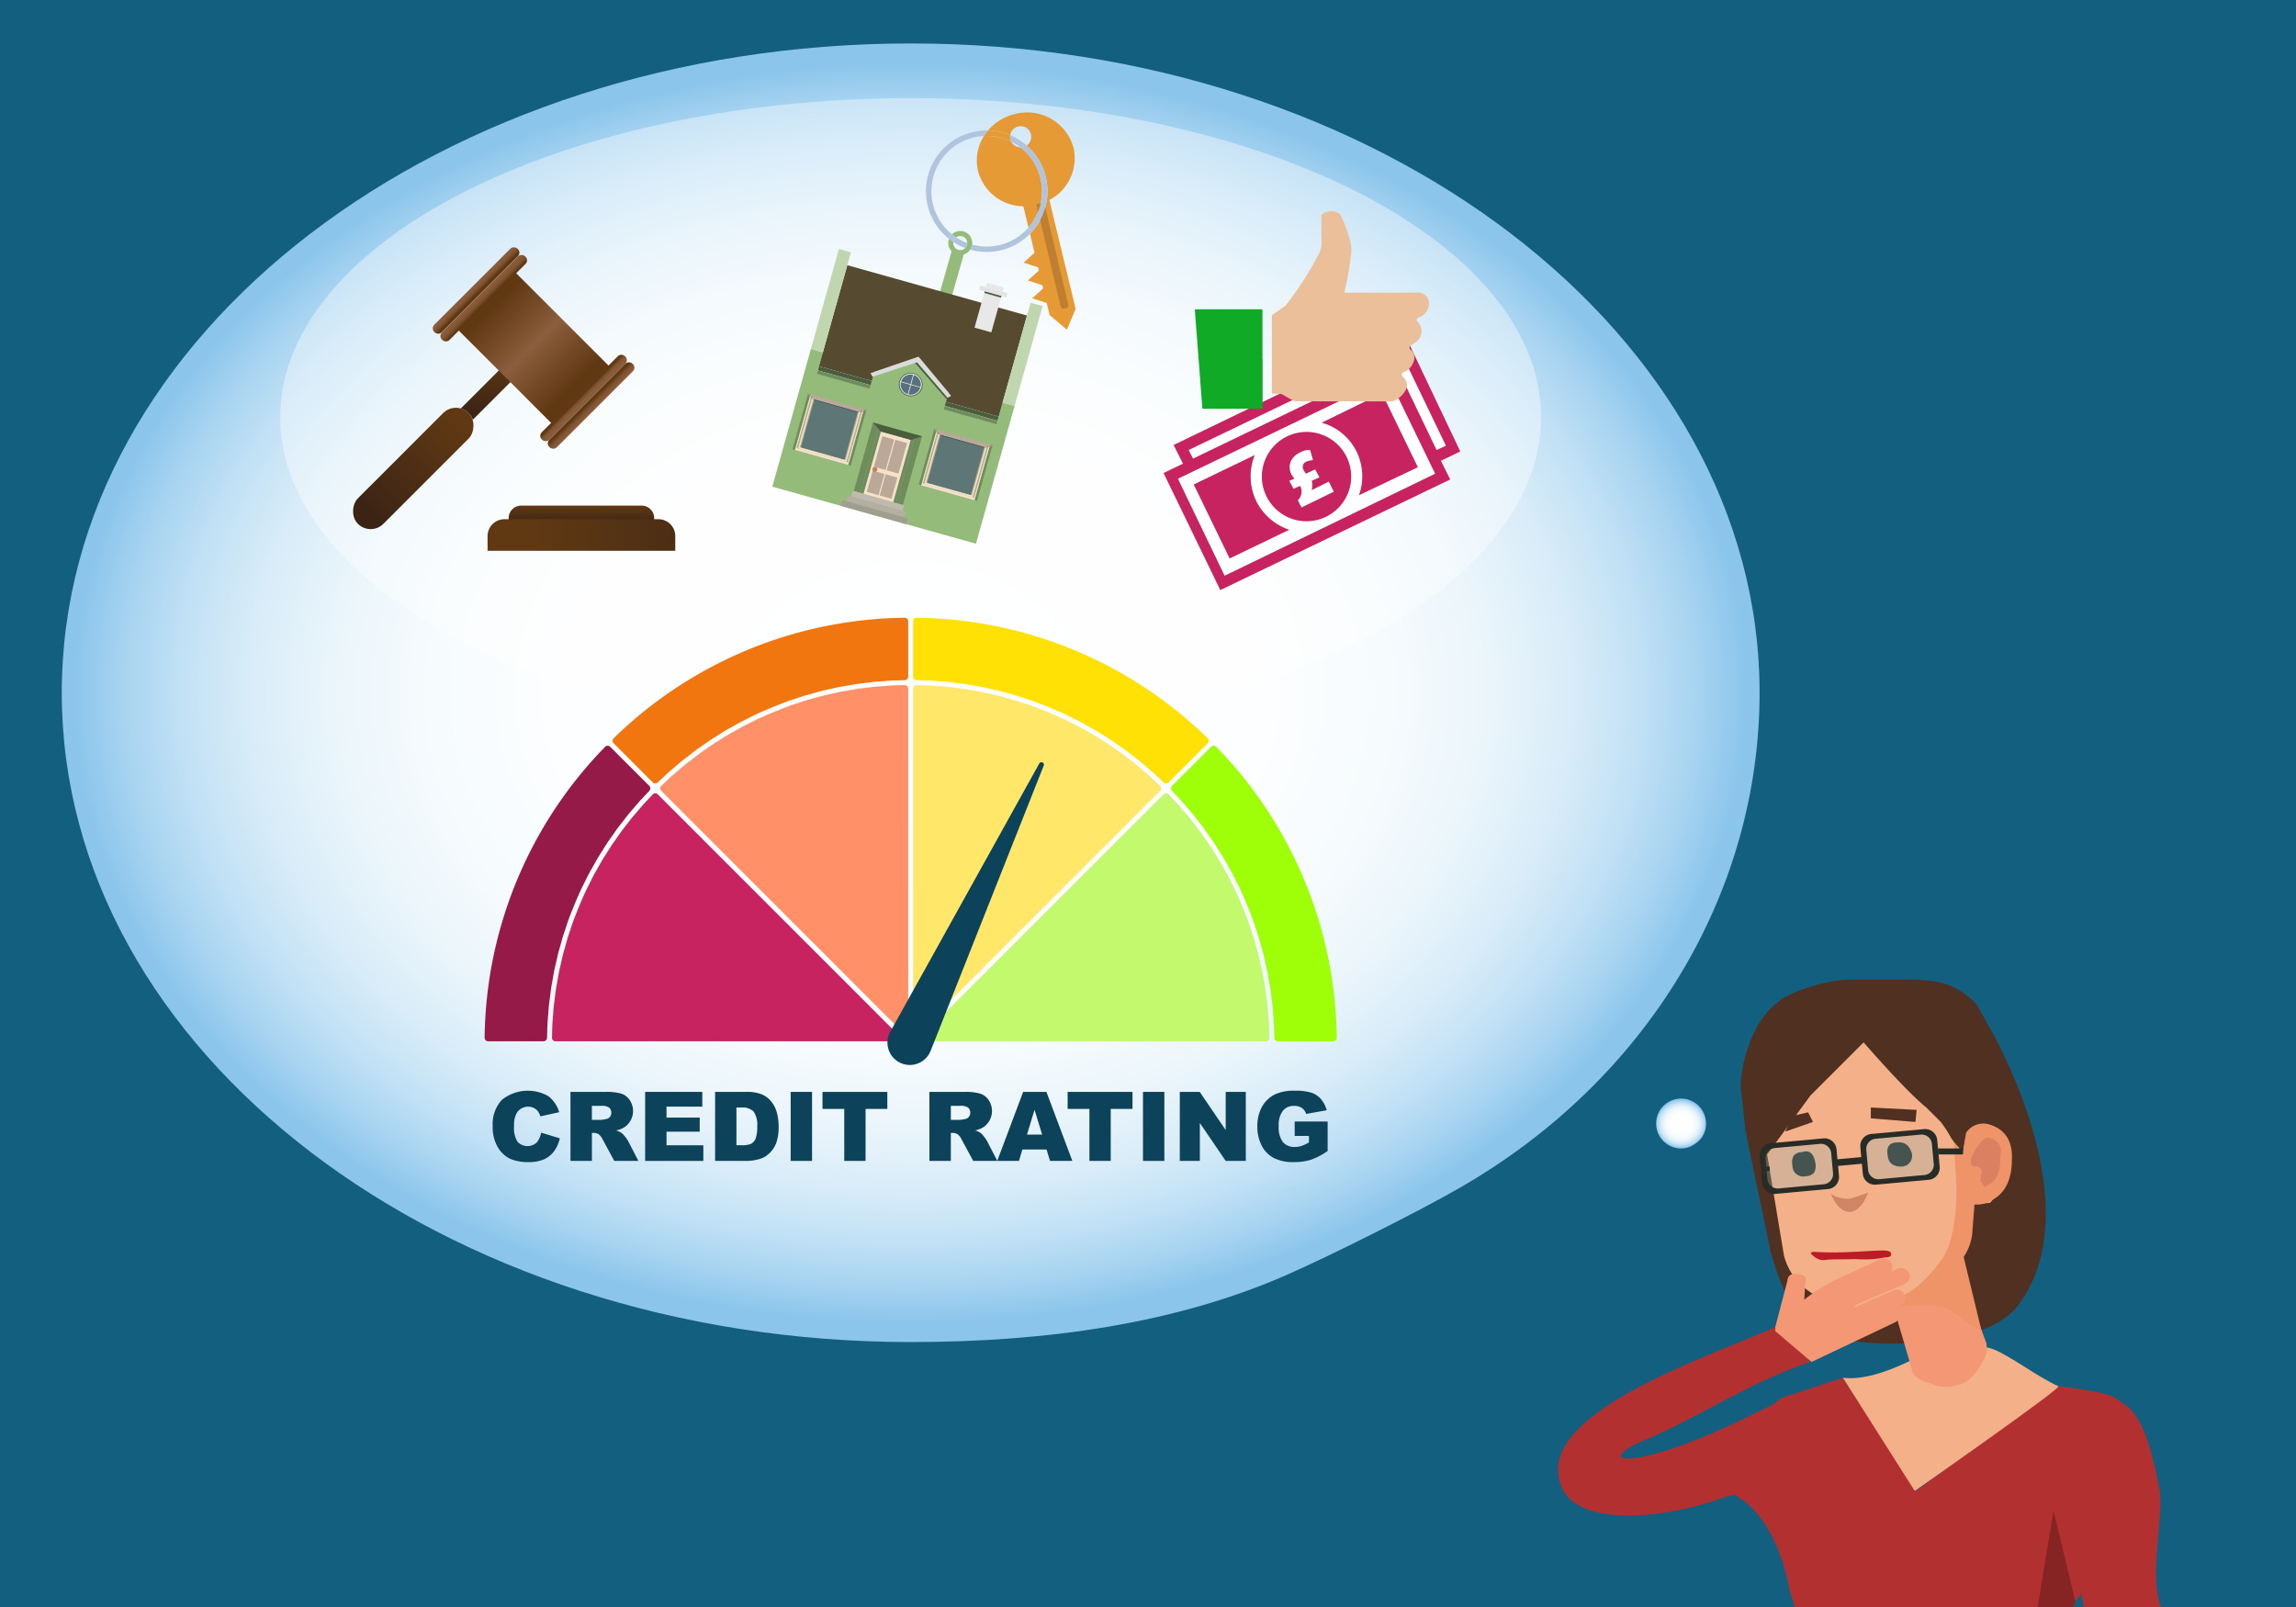 <svg xmlns="http://www.w3.org/2000/svg" xmlns:xlink="http://www.w3.org/1999/xlink" width="500" height="350" viewBox="0 0 500 350">
  <defs>
    <style>
      .a {
        fill: #125f80;
      }

      .b {
        fill: url(#a);
      }

      .c, .m {
        fill: #fff;
      }

      .c {
        opacity: 0.4;
      }

      .d {
        fill: #951a48;
      }

      .e {
        fill: #f1760f;
      }

      .f {
        fill: #9eff08;
      }

      .g {
        fill: #ffe106;
      }

      .h {
        fill: #ff9068;
      }

      .i {
        fill: #c62360;
      }

      .j {
        fill: #ffe769;
      }

      .k {
        fill: #c3f96d;
      }

      .l {
        fill: #0c425a;
      }

      .n {
        fill: #ebbf9a;
      }

      .o {
        fill: #10aa27;
      }

      .p {
        fill: url(#b);
      }

      .ad, .ae, .af, .ag, .ah, .ai, .ak, .al, .am, .an, .ao, .ap, .aq, .ar, .as, .at, .q, .w, .x {
        fill-rule: evenodd;
      }

      .q {
        fill: url(#c);
      }

      .r {
        fill: url(#d);
      }

      .s {
        fill: url(#e);
      }

      .t {
        fill: url(#f);
      }

      .u {
        fill: url(#g);
      }

      .v {
        fill: url(#h);
      }

      .w {
        fill: url(#i);
      }

      .x {
        fill: url(#j);
      }

      .y {
        fill: #e69a35;
      }

      .z {
        fill: #b0c4de;
      }

      .aa {
        fill: none;
      }

      .ab, .ad {
        fill: #94bb7a;
      }

      .ac {
        fill: #bf7f32;
      }

      .ae {
        fill: #6f8c5c;
      }

      .af {
        fill: #c0b9ad;
      }

      .ag {
        fill: #b4afa3;
      }

      .ah {
        fill: #a09e8f;
      }

      .ai {
        fill: #564b31;
      }

      .aj, .an {
        fill: #4a5e3d;
      }

      .ak {
        fill: #e8e8e8;
      }

      .al {
        fill: #bfd6af;
      }

      .am {
        fill: #e4e4e4;
      }

      .ao, .au {
        fill: #f8e1cb;
      }

      .ap {
        fill: #baa999;
      }

      .aq {
        fill: #5f7677;
      }

      .ar {
        fill: #9a9a9a;
      }

      .as {
        fill: #3f4f4f;
      }

      .at {
        fill: #917d56;
      }

      .av {
        fill: #baa998;
      }

      .aw {
        fill: #cf7e57;
      }

      .ax {
        fill: #e6e6e6;
      }

      .ay {
        fill: #58717f;
      }

      .az {
        fill: #dadbda;
      }

      .ba {
        fill: #b33030;
      }

      .bb {
        fill: #862424;
      }

      .bc {
        fill: #f4b089;
      }

      .bd {
        fill: #503021;
      }

      .be {
        fill: #f49774;
      }

      .bf {
        fill: #ef9369;
      }

      .bg {
        fill: #db8061;
      }

      .bh {
        fill: #d08564;
      }

      .bi {
        fill: #272c26;
      }

      .bj {
        fill: #bd1b25;
      }

      .bk {
        fill: #90b2b2;
        opacity: 0.3;
      }

      .bl {
        fill: url(#k);
      }
    </style>
    <radialGradient id="a" cx="-777.398" cy="-319.185" r="135.517" gradientTransform="matrix(-1.344, 0, 0, 1.012, -846.631, 473.978)" gradientUnits="userSpaceOnUse">
      <stop offset="0" stop-color="#fff"/>
      <stop offset="0.415" stop-color="#fdfeff"/>
      <stop offset="0.576" stop-color="#f6fbfd"/>
      <stop offset="0.692" stop-color="#eaf5fb"/>
      <stop offset="0.787" stop-color="#d9ecf8"/>
      <stop offset="0.87" stop-color="#c2e1f5"/>
      <stop offset="0.942" stop-color="#a7d3f0"/>
      <stop offset="1" stop-color="#8bc5eb"/>
    </radialGradient>
    <linearGradient id="b" x1="-169.847" y1="-3592.892" x2="-169.847" y2="-3565.741" gradientTransform="translate(259.842 3680.949)" gradientUnits="userSpaceOnUse">
      <stop offset="0" stop-color="#603913"/>
      <stop offset="0.791" stop-color="#442915"/>
      <stop offset="1" stop-color="#3c2415"/>
    </linearGradient>
    <linearGradient id="c" x1="107.77" y1="77.981" x2="107.77" y2="89.738" gradientTransform="matrix(1, 0, 0, 1, 0, 0)" xlink:href="#b"/>
    <linearGradient id="d" x1="-1797.022" y1="2633.671" x2="-1797.022" y2="2658.147" gradientTransform="translate(1640.17 -2570.455) scale(0.848 1)" gradientUnits="userSpaceOnUse">
      <stop offset="0" stop-color="#603913"/>
      <stop offset="0.333" stop-color="#7c512d"/>
      <stop offset="0.495" stop-color="#8b5e3c"/>
      <stop offset="1" stop-color="#603913"/>
    </linearGradient>
    <linearGradient id="e" x1="-187.709" y1="-3342.2" x2="-184.423" y2="-3342.2" gradientTransform="matrix(0, 1, -0.848, 0, -2728.993, 250.159)" gradientUnits="userSpaceOnUse">
      <stop offset="0" stop-color="#8b5e3c"/>
      <stop offset="0.513" stop-color="#895c3a"/>
      <stop offset="0.712" stop-color="#825634"/>
      <stop offset="0.856" stop-color="#764c28"/>
      <stop offset="0.974" stop-color="#653d18"/>
      <stop offset="1" stop-color="#603913"/>
    </linearGradient>
    <linearGradient id="f" x1="-189.759" y1="-3342.2" x2="-187.021" y2="-3342.2" gradientTransform="matrix(0, 1, -0.848, 0, -2730.659, 250.849)" xlink:href="#e"/>
    <linearGradient id="g" x1="-152.976" y1="-3342.2" x2="-155.086" y2="-3342.2" gradientTransform="matrix(0, 1, -0.848, 0, -2707.251, 241.154)" xlink:href="#e"/>
    <linearGradient id="h" x1="-149.446" y1="-3342.2" x2="-152.76" y2="-3342.2" gradientTransform="matrix(0, 1, -0.848, 0, -2705.612, 240.475)" xlink:href="#e"/>
    <linearGradient id="i" x1="126.615" y1="114.133" x2="126.615" y2="110.188" gradientUnits="userSpaceOnUse">
      <stop offset="0" stop-color="#3c2415"/>
      <stop offset="1" stop-color="#603913"/>
    </linearGradient>
    <linearGradient id="j" x1="174.41" y1="116.521" x2="115.947" y2="116.521" xlink:href="#i"/>
    <radialGradient id="k" cx="-869.37" cy="-251.839" r="5.203" gradientTransform="matrix(-1.053, 0, 0, 1.012, -549.366, 499.626)" xlink:href="#a"/>
  </defs>
  <title>new-house-011221</title>
  <rect class="a" x="-14.916" y="-13.147" width="529.832" height="376.295"/>
  <g>
    <g>
      <path class="b" d="M280.201,277.673c-24.196,10.634-52.473,14.625-81.882,14.625C96.22,292.298,13.452,228.983,13.452,150.88S96.22,9.462,198.319,9.462,383.186,72.777,383.186,150.88c0,43.258-24.134,84.214-65.42,107.896C308.633,264.015,289.812,273.449,280.201,277.673Z"/>
      <ellipse class="c" cx="198.319" cy="90.866" rx="137.293" ry="69.496"/>
      <g>
        <g>
          <g>
            <path class="d" d="M137.14,166.906l-4.269-4.268a.764.764,0,0,0-1.085.006,92.131,92.131,0,0,0-26.25,63.374.764.764,0,0,0,.763.771h12.069a.757.757,0,0,0,.753-.737c.013-.372.029-.743.04-1.116.018-.596.024-1.194.055-1.788.037-.709.1-1.413.155-2.119.046-.588.08-1.179.139-1.765.071-.702.169-1.398.257-2.096.074-.583.136-1.169.223-1.749.104-.697.237-1.386.359-2.079.102-.573.19-1.149.304-1.719.14-.698.308-1.389.466-2.082.127-.555.24-1.114.378-1.666.176-.701.382-1.393.577-2.088.15-.534.286-1.074.447-1.605.224-.736.478-1.462.723-2.191.161-.479.306-.963.477-1.438.35-.979.733-1.945,1.121-2.908q.259-.642.53-1.28c.407-.959.821-1.914,1.266-2.856.209-.443.442-.875.66-1.314.348-.703.689-1.409,1.059-2.102.254-.476.532-.94.796-1.41.36-.643.712-1.29,1.091-1.923.287-.48.598-.947.895-1.421.383-.61.757-1.226,1.158-1.826.316-.474.654-.935.981-1.403.409-.586.81-1.176,1.236-1.752.343-.464.708-.914,1.062-1.372.436-.564.865-1.132,1.317-1.685.369-.451.758-.888,1.137-1.332.464-.543.921-1.091,1.401-1.623.394-.437.808-.86,1.213-1.29.259-.275.513-.553.771-.829a.757.757,0,0,0-.011-1.054Z"/>
            <path class="e" d="M144.042,169.658c.432-.407.858-.824,1.298-1.221.527-.475,1.069-.927,1.606-1.386.45-.385.893-.779,1.35-1.153.546-.446,1.106-.868,1.662-1.298.465-.36.923-.731,1.395-1.08.565-.418,1.145-.811,1.72-1.213.479-.335.951-.681,1.436-1.004.582-.388,1.178-.75,1.768-1.121.493-.31.98-.633,1.48-.932.594-.355,1.202-.684,1.805-1.023.511-.287,1.015-.588,1.531-.864.623-.333,1.26-.637,1.891-.952.508-.254,1.01-.522,1.524-.765.725-.343,1.464-.655,2.199-.975.86-.374,1.726-.735,2.6-1.076.743-.29,1.482-.593,2.233-.862.57-.204,1.15-.381,1.724-.572.634-.211,1.264-.434,1.904-.628.59-.179,1.188-.331,1.782-.496.636-.177,1.268-.366,1.909-.527.601-.151,1.21-.275,1.815-.412.643-.146,1.283-.303,1.931-.432.613-.123,1.232-.218,1.849-.327.649-.114,1.295-.239,1.948-.337.621-.093,1.248-.16,1.872-.238.656-.083,1.31-.175,1.97-.242.624-.063,1.254-.1,1.881-.148.667-.051,1.333-.112,2.003-.147.626-.032,1.256-.04,1.885-.058.344-.01.688-.025,1.032-.037a.757.757,0,0,0,.737-.754v-12.07a.764.764,0,0,0-.772-.763A92.131,92.131,0,0,0,133.637,160.794a.764.764,0,0,0-.006,1.085l4.269,4.268,4.266,4.265a.757.757,0,0,0,1.054.011C143.493,170.168,143.769,169.916,144.042,169.658Z"/>
            <path class="f" d="M259.499,166.906l-4.265,4.265a.757.757,0,0,0-.011,1.054c.254.272.504.546.76.816.41.435.829.864,1.229,1.306.47.521.917,1.057,1.372,1.589.389.455.789.903,1.167,1.366.44.538.856,1.09,1.28,1.638.367.474.744.94,1.1,1.421.408.552.791,1.118,1.184,1.679.345.492.701.978,1.033,1.477.38.57.735,1.155,1.099,1.733.318.504.647,1.002.953,1.513.356.595.686,1.204,1.025,1.808.286.509.586,1.011.861,1.526.336.63.644,1.273.963,1.911.251.502.516.998.755,1.505.375.794.719,1.602,1.067,2.407q.446,1.034.864,2.079c.337.847.676,1.693.984,2.551.177.494.328.997.495,1.494.238.711.487,1.418.705,2.136.163.537.3,1.083.452,1.624.193.689.397,1.373.571,2.068.14.556.254,1.12.381,1.679.157.689.324,1.375.463,2.069.114.57.203,1.147.304,1.721.122.692.255,1.38.359,2.076.087.582.149,1.169.224,1.754.089.696.186,1.39.257,2.091.059.589.093,1.182.14,1.774.055.703.118,1.403.155,2.11.031.596.037,1.197.055,1.795.011.37.028.74.04,1.11a.757.757,0,0,0,.753.737h12.069a.764.764,0,0,0,.763-.771,92.13,92.13,0,0,0-26.25-63.374.764.764,0,0,0-1.085-.006Z"/>
            <path class="g" d="M202.51,148.224c.671.035,1.337.096,2.005.147.627.048,1.256.085,1.88.148.662.067,1.317.16,1.975.242.623.078,1.248.145,1.867.238.656.098,1.305.224,1.958.339.613.108,1.23.203,1.839.325.653.131,1.298.289,1.946.436.6.136,1.204.259,1.8.409.649.163,1.29.355,1.934.534.586.163,1.176.313,1.757.489.656.2,1.302.428,1.952.644.558.186,1.122.357,1.676.556.777.278,1.542.588,2.31.891q1.19.469,2.365.977c.79.342,1.582.679,2.36,1.046.496.234.98.494,1.471.739.649.324,1.304.637,1.944.979.506.27,1,.566,1.501.847.613.344,1.23.679,1.834,1.04.497.297.982.619,1.473.928.593.373,1.191.736,1.775,1.125.484.323.954.668,1.432,1.002.577.403,1.158.797,1.725,1.216.47.348.927.717,1.39,1.076.557.431,1.119.855,1.667,1.302.458.374.901.769,1.351,1.154.536.459,1.077.91,1.603,1.384.441.397.867.815,1.3,1.223.272.257.548.508.821.764a.757.757,0,0,0,1.054-.011l4.265-4.265,4.268-4.268a.765.765,0,0,0-.006-1.085,92.131,92.131,0,0,0-63.374-26.251.764.764,0,0,0-.772.763v12.07a.757.757,0,0,0,.737.754c.344.012.687.027,1.032.037C201.254,148.185,201.884,148.192,202.51,148.224Z"/>
            <path class="h" d="M194.183,149.297c-.663.034-1.321.094-1.98.145-.617.048-1.237.084-1.851.146-.65.065-1.294.157-1.94.238-.617.078-1.237.144-1.851.236-.636.095-1.266.217-1.898.328-.617.108-1.236.204-1.849.327-.617.124-1.227.274-1.84.412-.62.14-1.242.267-1.857.422-.594.149-1.178.325-1.768.488-.625.173-1.253.333-1.873.522-.565.172-1.12.37-1.68.555-.634.209-1.272.405-1.9.63-.466.167-.924.358-1.386.535q-2.026.776-4.009,1.655c-.509.227-1.025.44-1.529.678-.585.276-1.157.58-1.736.872-.544.274-1.094.535-1.632.822-.561.3-1.11.625-1.664.939-.542.307-1.09.602-1.625.922-.531.318-1.048.66-1.572.99-.545.344-1.095.677-1.633,1.035-.508.338-1.002.7-1.502,1.051-.537.377-1.081.744-1.61,1.135-.488.36-.962.743-1.442,1.116-.526.408-1.058.808-1.575,1.23-.468.382-.922.786-1.382,1.18-.512.439-1.03.87-1.533,1.323-.449.405-.884.83-1.325,1.246-.244.231-.489.46-.733.691a.755.755,0,0,0-.01,1.079L196.072,224.32l1.711,1.711V149.968a.755.755,0,0,0-.77-.756c-.325.009-.649.019-.974.029C195.419,149.258,194.799,149.265,194.183,149.297Z"/>
            <path class="i" d="M140.228,175.066c-.471.523-.92,1.06-1.376,1.593-.376.44-.762.874-1.128,1.321-.442.541-.861,1.096-1.287,1.647-.353.457-.718.907-1.06,1.37-.411.556-.798,1.127-1.193,1.692-.331.474-.674.941-.994,1.421-.383.575-.741,1.164-1.108,1.747-.305.485-.623.964-.917,1.455-.358.599-.69,1.211-1.031,1.819-.276.49-.565.974-.83,1.47-.337.631-.646,1.276-.965,1.915-.242.486-.499.964-.73,1.455-.373.789-.715,1.592-1.061,2.393q-.451,1.044-.87,2.1c-.323.812-.649,1.623-.944,2.447-.181.506-.337,1.022-.508,1.532-.229.682-.467,1.361-.676,2.05-.164.538-.301,1.085-.453,1.627-.188.67-.386,1.337-.556,2.013-.14.556-.254,1.12-.382,1.68-.153.672-.316,1.341-.452,2.018-.113.567-.201,1.14-.302,1.71-.12.678-.25,1.353-.352,2.036-.086.576-.148,1.157-.221,1.736-.087.685-.183,1.368-.253,2.057-.058.579-.092,1.163-.137,1.744-.054.695-.117,1.389-.153,2.088-.03.585-.037,1.173-.054,1.76-.01.352-.022.705-.031,1.058a.755.755,0,0,0,.757.77h74.238a.756.756,0,0,0,.534-1.29l-37.101-37.102L143.239,173.005a.755.755,0,0,0-1.08.009c-.245.258-.488.518-.732.777C141.027,174.216,140.618,174.634,140.228,175.066Z"/>
            <path class="j" d="M251.894,170.471c-.44-.415-.873-.839-1.321-1.242-.504-.455-1.023-.887-1.537-1.327-.459-.393-.911-.795-1.378-1.177-.519-.424-1.052-.825-1.579-1.234-.479-.371-.951-.753-1.437-1.112-.532-.393-1.079-.763-1.619-1.142-.497-.348-.988-.708-1.493-1.044-.539-.359-1.092-.694-1.639-1.039-.522-.329-1.038-.67-1.566-.987-.535-.32-1.084-.615-1.626-.922-.554-.314-1.102-.639-1.664-.939-.538-.287-1.088-.548-1.632-.822-.578-.291-1.15-.595-1.735-.871-.504-.238-1.02-.452-1.53-.678q-1.981-.882-4.007-1.655c-.463-.177-.921-.368-1.387-.535-.628-.225-1.266-.421-1.9-.63-.56-.185-1.116-.383-1.68-.555-.618-.188-1.246-.348-1.869-.52-.59-.164-1.177-.34-1.772-.489-.613-.154-1.235-.281-1.853-.421-.615-.139-1.226-.289-1.845-.413-.612-.122-1.231-.218-1.847-.327-.633-.111-1.263-.233-1.899-.328-.614-.092-1.233-.158-1.85-.236-.646-.081-1.291-.173-1.941-.238-.614-.062-1.234-.098-1.851-.146-.66-.051-1.318-.111-1.981-.145-.616-.032-1.237-.039-1.855-.057-.325-.009-.649-.02-.974-.029a.755.755,0,0,0-.77.756v76.063l.875-.875,52.91-52.91a.755.755,0,0,0-.01-1.079C252.386,170.933,252.14,170.703,251.894,170.471Z"/>
            <path class="k" d="M238.007,188.398,200.906,225.5a.756.756,0,0,0,.534,1.29h74.238a.755.755,0,0,0,.757-.77c-.009-.353-.021-.705-.031-1.058-.017-.587-.024-1.175-.054-1.76-.036-.699-.099-1.393-.153-2.088-.045-.581-.079-1.165-.137-1.744-.07-.691-.166-1.376-.253-2.064-.073-.576-.134-1.155-.22-1.728-.102-.682-.232-1.357-.352-2.034-.101-.571-.189-1.146-.303-1.714-.135-.673-.297-1.338-.449-2.006-.128-.563-.243-1.131-.384-1.69-.169-.671-.365-1.332-.552-1.997-.154-.548-.293-1.101-.458-1.645-.207-.682-.444-1.353-.669-2.028-.173-.517-.331-1.04-.515-1.552-.295-.823-.621-1.634-.943-2.446q-.412-1.037-.853-2.062c-.351-.815-.7-1.63-1.079-2.433-.23-.488-.486-.964-.726-1.447-.32-.642-.63-1.288-.968-1.921-.267-.5-.559-.989-.837-1.484-.339-.603-.668-1.212-1.024-1.806-.294-.491-.611-.969-.916-1.454-.367-.584-.725-1.173-1.109-1.748-.32-.48-.663-.947-.994-1.421-.395-.565-.782-1.136-1.193-1.692-.344-.465-.709-.916-1.063-1.374-.425-.549-.843-1.103-1.284-1.643-.367-.449-.754-.883-1.131-1.325-.455-.532-.902-1.069-1.373-1.59-.39-.432-.799-.85-1.199-1.275-.244-.259-.487-.519-.732-.777a.755.755,0,0,0-1.08-.009Z"/>
          </g>
          <path class="l" d="M193.876,224.71l32.445-58.42a.538.538,0,0,1,.971.46L202.661,228.87a4.87,4.87,0,0,1-9.055-3.59A5.388,5.388,0,0,1,193.876,224.71Z"/>
        </g>
        <g>
          <path class="l" d="M117.844,246.692l4.07,1.23a7.511,7.511,0,0,1-1.292,2.861,5.605,5.605,0,0,1-2.189,1.732,8.187,8.187,0,0,1-3.327.584,9.66,9.66,0,0,1-4.003-.712,6.342,6.342,0,0,1-2.681-2.505,8.491,8.491,0,0,1-1.128-4.591,7.802,7.802,0,0,1,1.984-5.732,9.03,9.03,0,0,1,10.079-.855,6.746,6.746,0,0,1,2.415,3.527l-4.101.912a3.514,3.514,0,0,0-.451-1.005,2.673,2.673,0,0,0-.954-.82,2.931,2.931,0,0,0-3.681.983,5.391,5.391,0,0,0-.636,2.959,5.625,5.625,0,0,0,.759,3.426,2.994,2.994,0,0,0,4.147.178A4.62,4.62,0,0,0,117.844,246.692Z"/>
          <path class="l" d="M124.232,252.844V237.812h7.741a11.247,11.247,0,0,1,3.292.369,3.508,3.508,0,0,1,1.835,1.369,4.242,4.242,0,0,1-1.303,6.064,5.62,5.62,0,0,1-1.631.595,4.63,4.63,0,0,1,1.209.555,4.68,4.68,0,0,1,.743.79,5.877,5.877,0,0,1,.65.934l2.25,4.356h-5.248l-2.483-4.594a3.504,3.504,0,0,0-.84-1.158,1.95,1.95,0,0,0-1.138-.349h-.41v6.101Zm4.665-8.94h1.958a6.99,6.99,0,0,0,1.23-.205,1.229,1.229,0,0,0,.754-.472,1.523,1.523,0,0,0-.17-1.989,2.791,2.791,0,0,0-1.733-.39h-2.04Z"/>
          <path class="l" d="M140.493,237.812H152.94v3.21h-7.792v2.389h7.228v3.066h-7.228V249.44h8.018v3.404H140.493Z"/>
          <path class="l" d="M155.729,237.812h6.9a8.265,8.265,0,0,1,3.296.554,5.36,5.36,0,0,1,2.076,1.59,6.579,6.579,0,0,1,1.189,2.409,11.182,11.182,0,0,1,.369,2.912,10.12,10.12,0,0,1-.548,3.737,6.186,6.186,0,0,1-1.523,2.225,4.974,4.974,0,0,1-2.091,1.194,10.777,10.777,0,0,1-2.769.41h-6.9Zm4.644,3.404V249.43h1.138a4.776,4.776,0,0,0,2.071-.323,2.186,2.186,0,0,0,.964-1.128,7.079,7.079,0,0,0,.349-2.609,5.065,5.065,0,0,0-.779-3.27,3.296,3.296,0,0,0-2.583-.882Z"/>
          <path class="l" d="M172.185,237.812H176.84v15.031h-4.655Z"/>
          <path class="l" d="M179.116,237.812h14.118v3.712h-4.737v11.319h-4.645V241.524h-4.737Z"/>
          <path class="l" d="M202.4,252.844V237.812h7.741a11.247,11.247,0,0,1,3.291.369,3.507,3.507,0,0,1,1.835,1.369,4.243,4.243,0,0,1-1.303,6.064,5.627,5.627,0,0,1-1.632.595,3.149,3.149,0,0,1,1.952,1.345,5.903,5.903,0,0,1,.65.934l2.249,4.356h-5.248l-2.482-4.594a3.498,3.498,0,0,0-.841-1.158,1.948,1.948,0,0,0-1.138-.349h-.41v6.101Zm4.665-8.94h1.958a6.991,6.991,0,0,0,1.23-.205,1.23,1.23,0,0,0,.754-.472,1.524,1.524,0,0,0-.169-1.989,2.793,2.793,0,0,0-1.733-.39h-2.04Z"/>
          <path class="l" d="M227.912,250.362H222.64l-.732,2.482h-4.743l5.649-15.031H227.88l5.648,15.031h-4.864Zm-.963-3.25L225.29,241.709l-1.642,5.403Z"/>
          <path class="l" d="M232.502,237.812h14.119v3.712h-4.737v11.319h-4.644V241.524H232.502Z"/>
          <path class="l" d="M248.908,237.812h4.654v15.031h-4.654Z"/>
          <path class="l" d="M256.925,237.812h4.337l5.66,8.316v-8.316H271.3v15.031h-4.378l-5.629-8.253v8.253h-4.368Z"/>
          <path class="l" d="M281.943,247.399v-3.127H289.12v6.408a14.726,14.726,0,0,1-3.644,1.912,12.394,12.394,0,0,1-3.758.507,9.137,9.137,0,0,1-4.363-.912,6.244,6.244,0,0,1-2.614-2.717,8.939,8.939,0,0,1-.928-4.143,8.645,8.645,0,0,1,1.015-4.28,6.578,6.578,0,0,1,2.974-2.764,9.673,9.673,0,0,1,4.111-.728,11.554,11.554,0,0,1,3.728.451,4.84,4.84,0,0,1,2.05,1.399,6.213,6.213,0,0,1,1.226,2.404l-4.48.8a2.423,2.423,0,0,0-.939-1.302,2.928,2.928,0,0,0-1.687-.451,3.04,3.04,0,0,0-2.435,1.06,5.108,5.108,0,0,0-.908,3.358,5.267,5.267,0,0,0,.918,3.485,3.224,3.224,0,0,0,2.559,1.046,4.866,4.866,0,0,0,1.486-.226,8.027,8.027,0,0,0,1.62-.768v-1.415Z"/>
        </g>
      </g>
      <g>
        <rect class="m" x="258.182" y="89.645" width="53.215" height="25.779" transform="translate(-15.997 136.388) rotate(-26.222)"/>
        <rect class="m" x="260.263" y="84.821" width="53.215" height="25.779" transform="translate(-13.651 136.811) rotate(-26.222)"/>
        <g>
          <g>
            <path class="i" d="M273.571,109.118a12.43,12.43,0,0,1-.313-10.014l-13.3,6.415,7.823,16.116,12.987-6.259A12.387,12.387,0,0,1,273.571,109.118Z"/>
            <path class="i" d="M295.476,98.479a12.277,12.277,0,0,1,.469,9.388l12.83-6.102L300.952,85.648l-13.143,6.415A12.011,12.011,0,0,1,295.476,98.479Z"/>
            <path class="i" d="M288.748,112.56a9.727,9.727,0,1,0-12.986-4.537A9.707,9.707,0,0,0,288.748,112.56Zm-6.102-3.599a2.652,2.652,0,0,0,.626-2.816.546.546,0,0,0-.156-.313l-1.408.626-.939-1.721,1.095-.469c-.157-.313-.469-.626-.626-.939-.939-1.878-.157-3.912,2.034-4.85a3.748,3.748,0,0,1,2.034-.469l.626,2.191a7.943,7.943,0,0,0-1.408.313,1.282,1.282,0,0,0-.626,1.878c.157.313.313.469.469.782l2.034-.939.939,1.721-1.721.782a1.695,1.695,0,0,1,.156.939,3.056,3.056,0,0,1-.156,1.095h0l3.755-1.877,1.095,2.191-7.041,3.442Z"/>
            <path class="i" d="M305.802,72.662l-50.225,24.252,2.034,4.068-4.225,2.034L265.747,128.52l50.069-24.096-2.034-4.068,4.225-2.034Zm6.728,30.511-45.844,22.218-10.17-21.123L302.36,82.206Zm2.347-6.102-2.034.939L303.612,78.764l-43.81,21.123-.939-1.878,45.844-22.061Z"/>
          </g>
          <g>
            <path class="n" d="M292.786,63.735c.097,0,.188,0,.279,0q4.652.002,9.304.004,3.205.001,6.411-.002a2.348,2.348,0,0,1,2.372,2.808,3.219,3.219,0,0,1-2.267,2.623.519.519,0,0,0-.2.872,2.873,2.873,0,0,1,.233,3.888,4.314,4.314,0,0,1-1.537,1.163.624.624,0,0,0-.178,1.094,2.211,2.211,0,0,1,.683,2.454,3.82,3.82,0,0,1-1.834,2.261,1.846,1.846,0,0,1-.32.133.605.605,0,0,0-.213,1.056,2.383,2.383,0,0,1,.862,1.561,2.44,2.44,0,0,1-.38,1.5,5.359,5.359,0,0,1-2.402,2.133,1.534,1.534,0,0,1-.623.14q-9.443-.001-18.887-.02c-.632-.001-1.266-.006-1.897-.04a1.703,1.703,0,0,1-.703-.18c-.766-.415-1.511-.867-2.271-1.294a.971.971,0,0,0-.432-.12c-.524-.014-1.049-.013-1.573-.002-.185.004-.237-.06-.235-.24.009-.71.004-1.419.003-2.129q-.001-7.233-.006-14.466a.492.492,0,0,1,.243-.471c.846-.566,1.683-1.146,2.519-1.727a1.609,1.609,0,0,0,.332-.316,72.713,72.713,0,0,0,7.116-11.082,4.82,4.82,0,0,0,.615-2.499c-.051-1.935-.013-3.873-.02-5.809a.466.466,0,0,1,.233-.435,3.374,3.374,0,0,1,3.692-.042.564.564,0,0,1,.202.212,30.669,30.669,0,0,1,2.2,6.029,8.53,8.53,0,0,1,.098,2.713,62.597,62.597,0,0,1-1.387,7.897c-.018.083-.035.166-.051.249A.354.354,0,0,0,292.786,63.735Z"/>
            <path class="o" d="M274.96,78.218q0,5.219,0,10.438c0,.373,0,.373-.36.373q-6.203,0-12.405,0c-.358,0-.354-.007-.38-.354-.099-1.345-.205-2.69-.307-4.035-.084-1.099-.164-2.199-.248-3.298q-.151-1.983-.306-3.966-.125-1.637-.248-3.275-.153-2.006-.309-4.012c-.064-.838-.127-1.676-.194-2.513-.012-.145.033-.223.189-.212.054.004.108,0,.162,0q7.001,0,14.002,0c.364,0,.364,0,.365.37q.003,3.194.004,6.388.001,2.048,0,4.096Z"/>
          </g>
        </g>
      </g>
      <g>
        <rect class="p" x="86.068" y="84.972" width="7.858" height="34.109" rx="3.929" transform="translate(98.503 -33.754) rotate(45)"/>
        <path class="q" d="M114.901,78.032l-1.087-1.087a1.028,1.028,0,0,0-1.45,0l-12.024,12.024a3.892,3.892,0,0,1,1.715.999h0a3.885,3.885,0,0,1,.912,1.448l11.934-11.934A1.028,1.028,0,0,0,114.901,78.032Z"/>
        <g>
          <rect class="r" x="107.377" y="60.436" width="17.673" height="30.748" rx="0.965" transform="translate(-19.567 104.379) rotate(-45)"/>
          <rect class="s" x="92.522" y="63.78" width="25.641" height="2.318" rx="1.091" transform="translate(-15.064 93.509) rotate(-45)"/>
          <rect class="t" x="90.857" y="62.114" width="25.641" height="2.318" rx="1.091" transform="translate(-14.375 91.843) rotate(-45)"/>
          <rect class="u" x="114.264" y="85.522" width="25.641" height="2.318" rx="1.091" transform="translate(-24.07 115.251) rotate(-45)"/>
          <rect class="v" x="115.903" y="87.161" width="25.641" height="2.318" rx="1.091" transform="translate(-24.749 116.889) rotate(-45)"/>
        </g>
        <g>
          <path class="w" d="M142.453,114.922v-2.24a2.719,2.719,0,0,0-2.842-2.559H113.618a2.719,2.719,0,0,0-2.842,2.559v2.24Z"/>
          <path class="x" d="M147.054,119.959v-3.21a3.678,3.678,0,0,0-3.667-3.667H109.843a3.678,3.678,0,0,0-3.667,3.667v3.21Z"/>
        </g>
      </g>
      <g>
        <path class="y" d="M220.221,30.846a2.307,2.307,0,0,1-.232-1.408,13.181,13.181,0,0,0-4.831-1.02,10.619,10.619,0,0,0-.875,1.195q.296-.014.595-.015A11.996,11.996,0,0,1,220.221,30.846Z"/>
        <path class="z" d="M214.879,28.415a13.231,13.231,0,0,0-8.211,23.607,2.612,2.612,0,0,1,.655-.992,12.047,12.047,0,0,1,6.96-21.416,10.619,10.619,0,0,1,.875-1.195C215.066,28.417,214.972,28.415,214.879,28.415Z"/>
        <path class="y" d="M228.524,43.558a10.268,10.268,0,0,0,5.268-11.34,10.447,10.447,0,0,0-12.788-7.38,11.012,11.012,0,0,0-5.845,3.58,13.181,13.181,0,0,1,4.831,1.02,2.306,2.306,0,1,1,3.593,2.243,13.229,13.229,0,0,1,.718,19.253l.991,4.108-.907.821-1.481,1.342,1.903.612,1.252.403.171.707-.907.821L223.842,61.09l1.903.612,1.252.403.171.707-.907.821-1.481,1.342,1.903.612,1.252.403.636,2.637,3.768,3.174,1.905-4.543Z"/>
        <path class="y" d="M222.216,32.092a2.309,2.309,0,0,1-1.995-1.245,11.996,11.996,0,0,0-5.343-1.248q-.299,0-.595.015a9.89,9.89,0,0,0-1.293,7.625,10.267,10.267,0,0,0,9.861,7.689l1.117,4.627a12.047,12.047,0,0,0-1.751-17.462Z"/>
        <path class="aa" d="M209.118,51.41a1.506,1.506,0,0,0-.885.286,12.004,12.004,0,0,0,2.398,1.227A1.514,1.514,0,0,0,209.118,51.41Z"/>
        <path class="aa" d="M211.728,52.924a2.622,2.622,0,0,1-.024.346,12.057,12.057,0,1,0-4.381-2.241,2.61,2.61,0,0,1,4.405,1.894Z"/>
        <path class="z" d="M207.619,52.709a13.188,13.188,0,0,0,2.549,1.304,1.509,1.509,0,0,0,.464-1.09v-.001a12.004,12.004,0,0,1-2.398-1.227A1.513,1.513,0,0,0,207.619,52.709Z"/>
        <path class="z" d="M208.233,51.696q-.471-.312-.91-.666a2.612,2.612,0,0,0-.655.992q.46.364.952.687A1.513,1.513,0,0,1,208.233,51.696Z"/>
        <path class="ab" d="M209.118,50.313a2.6,2.6,0,0,0-1.795.716q.439.354.91.666a1.513,1.513,0,0,1,2.398,1.227v.001a1.514,1.514,0,1,1-3.027,0,1.534,1.534,0,0,1,.015-.215q-.491-.323-.952-.688a2.6,2.6,0,0,0,.565,2.7L204.47,64.423l2.637.706,2.765-9.71a2.608,2.608,0,0,0-.754-5.105Z"/>
        <path class="ac" d="M232.191,67.104l-.467.111a.622.622,0,0,1-.749-.462L225.676,44.45l1.677-.399,5.299,22.303A.622.622,0,0,1,232.191,67.104Z"/>
        <path class="aa" d="M224.51,29.246a2.306,2.306,0,0,0-4.52.193,13.233,13.233,0,0,1,3.593,2.243A2.306,2.306,0,0,0,224.51,29.246Z"/>
        <path class="aa" d="M222.216,32.092a12.046,12.046,0,0,0-1.995-1.245A2.309,2.309,0,0,0,222.216,32.092Z"/>
        <path class="z" d="M220.028,30.327a2.311,2.311,0,0,0,.194.519,12.046,12.046,0,0,1,1.995,1.245,2.307,2.307,0,0,0,1.366-.41,13.233,13.233,0,0,0-3.593-2.243A2.297,2.297,0,0,0,220.028,30.327Z"/>
        <path class="z" d="M214.879,53.694a12.057,12.057,0,0,1-3.174-.423,2.594,2.594,0,0,1-.422,1.113,13.249,13.249,0,0,0,13.018-3.448l-.333-1.381A12.019,12.019,0,0,1,214.879,53.694Z"/>
        <path class="z" d="M223.582,31.681a2.307,2.307,0,0,1-1.366.41,12.047,12.047,0,0,1,1.751,17.462l.333,1.381a13.229,13.229,0,0,0-.718-19.253Z"/>
        <g>
          <path class="ad" d="M218.335,87.688l-1.22,4.356L177.982,81.079l1.22-4.356-2.609-.731-2.135,7.621-6.271,22.382,44.351,12.427,6.271-22.382,1.329-4.745.806-2.876Z"/>
          <polygon class="ae" points="190.111 92.023 191.556 92.428 187.376 107.349 185.931 106.944 190.111 92.023 190.111 92.023"/>
          <polygon class="ae" points="187.376 107.349 191.36 93.131 191.767 93.062 192.173 93.01 188.099 107.552 187.376 107.349 187.376 107.349"/>
          <polygon class="af" points="185.338 108.119 185.687 106.876 196.887 110.014 196.538 111.257 185.338 108.119 185.338 108.119"/>
          <polygon class="ag" points="184.319 109.175 184.668 107.931 197.19 111.44 196.842 112.683 194.977 112.161 184.319 109.175 184.319 109.175"/>
          <polygon class="ah" points="183.124 110.181 183.472 108.937 197.708 112.926 197.359 114.169 195.239 113.575 183.124 110.181 183.124 110.181"/>
          <path class="ai" d="M217.485,90.725l6.164-22L184.516,57.761l-6.164,22Z"/>
          <rect class="aj" x="197.321" y="65.377" width="0.942" height="40.639" transform="translate(61.91 253.032) rotate(-74.348)"/>
          <polygon class="ak" points="214.958 61.592 218.614 62.616 218.353 63.549 218.248 63.519 214.697 62.524 214.958 61.592 214.958 61.592"/>
          <polygon class="ak" points="212.222 71.361 214.436 63.457 217.987 64.452 218.092 64.481 215.877 72.385 212.222 71.361 212.222 71.361"/>
          <polygon class="al" points="176.594 75.993 182.691 54.232 185.3 54.963 179.203 76.724 176.594 75.993 176.594 75.993"/>
          <polygon class="al" points="218.335 87.688 224.433 65.928 227.042 66.659 220.945 88.419 218.335 87.688 218.335 87.688"/>
          <polygon class="am" points="213.235 63.121 213.497 62.188 219.405 63.843 219.143 64.776 213.235 63.121 213.235 63.121"/>
          <polygon class="an" points="214.339 63.804 214.436 63.457 217.987 64.452 218.092 64.481 217.994 64.829 214.339 63.804 214.339 63.804"/>
          <polygon class="ae" points="200.805 95.02 199.36 94.615 195.179 109.536 196.624 109.941 200.805 95.02 200.805 95.02"/>
          <polygon class="ae" points="195.179 109.536 199.163 95.317 198.851 95.047 198.53 94.791 194.456 109.333 195.179 109.536 195.179 109.536"/>
          <path class="ae" d="M217.231,91.632l-.212.758L177.886,81.426l.212-.758Z"/>
          <g>
            <polygon class="ae" points="172.58 97.843 175.976 85.72 176.521 85.873 176.39 86.338 173.255 97.53 173.124 97.996 172.58 97.843 172.58 97.843"/>
            <polygon class="ao" points="173.255 97.53 176.39 86.338 176.644 86.409 173.508 97.601 173.255 97.53 173.255 97.53"/>
            <polygon class="ap" points="173.782 97.678 173.508 97.601 176.644 86.409 176.918 86.486 173.782 97.678 173.782 97.678"/>
            <polygon class="ao" points="186.412 89.146 186.307 89.519 185.645 89.334 185.434 89.275 185.539 88.902 186.412 89.146 186.412 89.146"/>
            <polygon class="aq" points="185.875 89.398 186.307 89.519 183.381 99.964 182.948 99.843 185.875 89.398 185.875 89.398"/>
            <polygon class="ao" points="184.967 89.144 184.97 89.145 182.044 99.59 182.04 99.589 184.967 89.144 184.967 89.144"/>
            <polygon class="ap" points="174.173 97.384 177.099 86.939 177.33 87.004 174.404 97.449 174.173 97.384 174.173 97.384"/>
            <polygon class="ao" points="177.099 86.939 174.173 97.384 173.887 97.304 176.813 86.859 177.099 86.939 177.099 86.939"/>
            <polygon class="ao" points="185.075 88.772 184.97 89.145 184.967 89.144 177.099 86.939 176.813 86.859 176.918 86.486 185.075 88.772 185.075 88.772"/>
            <polygon class="ar" points="176.521 85.873 176.39 86.338 176.352 86.475 175.976 85.72 176.521 85.873 176.521 85.873"/>
            <polygon class="as" points="185.875 89.398 186.307 89.519 186.272 89.647 185.839 89.525 185.875 89.398 185.875 89.398"/>
            <polygon class="ap" points="176.352 86.475 176.39 86.338 176.644 86.409 176.606 86.546 176.352 86.475 176.352 86.475"/>
            <polygon class="at" points="177.33 87.004 177.295 87.131 177.099 86.939 177.33 87.004 177.33 87.004"/>
            <polygon class="at" points="176.606 86.546 176.644 86.409 176.918 86.486 176.815 86.854 176.606 86.546 176.606 86.546"/>
            <polygon class="as" points="177.295 87.131 177.33 87.004 184.967 89.144 184.931 89.271 177.295 87.131 177.295 87.131"/>
            <polygon class="ae" points="185.262 101.397 188.659 89.273 188.114 89.121 187.984 89.587 184.848 100.778 184.717 101.244 185.262 101.397 185.262 101.397"/>
            <polygon class="ao" points="184.848 100.778 187.984 89.587 187.73 89.516 184.594 100.707 184.848 100.778 184.848 100.778"/>
            <polygon class="ap" points="184.32 100.63 184.594 100.707 187.73 89.516 187.456 89.439 184.32 100.63 184.32 100.63"/>
            <polygon class="ao" points="184.594 100.707 183.276 100.338 182.812 100.208 182.557 100.136 182.194 100.035 181.939 99.963 174.826 97.97 173.508 97.601 173.255 97.53 173.124 97.996 174.696 98.436 183.146 100.804 184.717 101.244 184.848 100.778 184.594 100.707"/>
            <polygon class="ap" points="184.139 100.177 187.066 89.732 186.835 89.667 183.908 100.112 184.139 100.177 184.139 100.177"/>
            <polygon class="ao" points="187.066 89.732 184.139 100.177 184.425 100.257 187.352 89.812 187.066 89.732 187.066 89.732"/>
            <polygon class="ao" points="184.078 100.16 183.158 99.902 182.044 99.59 182.04 99.589 182.009 99.58 182.005 99.579 181.765 99.512 181.509 99.44 174.173 97.384 173.887 97.304 173.782 97.678 181.404 99.813 181.9 99.952 181.939 99.963 183.053 100.275 184.32 100.63 184.425 100.257 184.078 100.16"/>
            <polygon class="ao" points="185.948 89.016 185.843 89.389 185.847 89.39 187.066 89.732 187.352 89.812 187.456 89.439 185.948 89.016 185.948 89.016"/>
            <polygon class="aq" points="184.967 89.144 184.145 88.914 177.33 87.004 174.404 97.449 181.219 99.359 182.04 99.589 183.908 100.112 186.835 89.667 184.967 89.144"/>
            <polygon class="ar" points="188.114 89.121 187.984 89.587 187.945 89.723 188.659 89.273 188.114 89.121 188.114 89.121"/>
            <polygon class="ap" points="186.542 88.681 178.093 86.313 176.521 85.873 176.39 86.338 176.644 86.409 176.918 86.486 176.815 86.854 184.572 89.028 184.972 89.14 185.056 89.163 186.116 89.46 187.353 89.807 187.456 89.439 187.73 89.516 187.984 89.587 188.114 89.121 186.542 88.681"/>
            <polygon class="ap" points="187.945 89.723 187.984 89.587 187.73 89.516 187.692 89.652 187.945 89.723 187.945 89.723"/>
            <polygon class="at" points="186.835 89.667 186.799 89.794 187.066 89.732 186.835 89.667 186.835 89.667"/>
            <polygon class="at" points="187.692 89.652 187.73 89.516 187.456 89.439 187.353 89.807 187.692 89.652 187.692 89.652"/>
            <polygon class="as" points="186.799 89.794 186.835 89.667 177.33 87.004 177.295 87.131 186.799 89.794 186.799 89.794"/>
          </g>
          <g>
            <polygon class="ae" points="212.76 109.101 216.157 96.978 215.613 96.826 215.482 97.291 212.346 108.483 212.216 108.949 212.76 109.101 212.76 109.101"/>
            <polygon class="ao" points="212.346 108.483 215.482 97.291 215.228 97.22 212.093 108.412 212.346 108.483 212.346 108.483"/>
            <polygon class="ap" points="211.819 108.335 212.093 108.412 215.228 97.22 214.954 97.143 211.819 108.335 211.819 108.335"/>
            <polygon class="ao" points="205.46 94.483 205.356 94.857 206.018 95.042 206.229 95.101 206.334 94.728 205.46 94.483 205.46 94.483"/>
            <polygon class="aq" points="205.788 94.978 205.356 94.857 202.429 105.301 202.862 105.423 205.788 94.978 205.788 94.978"/>
            <polygon class="ao" points="206.697 95.232 206.693 95.231 203.767 105.676 203.77 105.677 206.697 95.232 206.697 95.232"/>
            <polygon class="ap" points="211.637 107.881 214.564 97.437 214.333 97.372 211.407 107.817 211.637 107.881 211.637 107.881"/>
            <polygon class="ao" points="214.564 97.437 211.637 107.881 211.923 107.962 214.85 97.517 214.564 97.437 214.564 97.437"/>
            <polygon class="ao" points="206.798 94.858 206.693 95.231 206.697 95.232 214.564 97.437 214.85 97.517 214.954 97.143 206.798 94.858 206.798 94.858"/>
            <polygon class="ar" points="215.613 96.826 215.482 97.291 215.444 97.428 216.157 96.978 215.613 96.826 215.613 96.826"/>
            <polygon class="as" points="205.788 94.978 205.356 94.857 205.32 94.984 205.753 95.105 205.788 94.978 205.788 94.978"/>
            <polygon class="ap" points="215.444 97.428 215.482 97.291 215.228 97.22 215.19 97.357 215.444 97.428 215.444 97.428"/>
            <polygon class="at" points="214.333 97.372 214.297 97.499 214.564 97.437 214.333 97.372 214.333 97.372"/>
            <polygon class="at" points="215.19 97.357 215.228 97.22 214.954 97.143 214.851 97.512 215.19 97.357 215.19 97.357"/>
            <polygon class="as" points="214.297 97.499 214.333 97.372 206.697 95.232 206.661 95.359 214.297 97.499 214.297 97.499"/>
            <polygon class="ae" points="200.078 105.548 203.475 93.425 204.019 93.577 203.889 94.043 200.753 105.235 200.622 105.7 200.078 105.548 200.078 105.548"/>
            <polygon class="ao" points="200.753 105.235 203.889 94.043 204.142 94.114 201.007 105.306 200.753 105.235 200.753 105.235"/>
            <polygon class="ap" points="201.281 105.382 201.007 105.306 204.142 94.114 204.416 94.191 201.281 105.382 201.281 105.382"/>
            <polygon class="ao" points="201.007 105.306 202.325 105.675 202.789 105.805 203.044 105.877 203.407 105.978 203.662 106.05 210.775 108.043 212.093 108.412 212.346 108.483 212.216 108.949 210.644 108.508 202.194 106.141 200.622 105.7 200.753 105.235 201.007 105.306"/>
            <polygon class="ap" points="201.671 105.089 204.598 94.644 204.828 94.709 201.902 105.154 201.671 105.089 201.671 105.089"/>
            <polygon class="ao" points="204.598 94.644 201.671 105.089 201.385 105.009 204.312 94.564 204.598 94.644 204.598 94.644"/>
            <polygon class="ao" points="201.732 105.106 202.652 105.364 203.767 105.676 203.77 105.677 203.801 105.686 203.806 105.687 204.045 105.754 204.302 105.826 211.637 107.881 211.923 107.962 211.819 108.335 204.197 106.2 203.701 106.061 203.662 106.05 202.547 105.737 201.281 105.382 201.385 105.009 201.732 105.106"/>
            <polygon class="ao" points="205.925 94.614 205.82 94.987 205.817 94.986 204.598 94.644 204.312 94.564 204.416 94.191 205.925 94.614 205.925 94.614"/>
            <polygon class="aq" points="206.697 95.232 207.518 95.462 214.333 97.372 211.407 107.817 204.591 105.907 203.77 105.677 201.902 105.154 204.828 94.709 206.697 95.232"/>
            <polygon class="ar" points="204.019 93.577 203.889 94.043 203.85 94.18 203.475 93.425 204.019 93.577 204.019 93.577"/>
            <polygon class="ap" points="205.591 94.018 214.041 96.385 215.613 96.826 215.482 97.291 215.228 97.22 214.954 97.143 214.851 97.512 207.094 95.338 206.695 95.226 206.61 95.203 205.55 94.905 204.313 94.559 204.416 94.191 204.142 94.114 203.889 94.043 204.019 93.577 205.591 94.018"/>
            <polygon class="ap" points="203.85 94.18 203.889 94.043 204.142 94.114 204.104 94.251 203.85 94.18 203.85 94.18"/>
            <polygon class="at" points="204.828 94.709 204.793 94.836 204.598 94.644 204.828 94.709 204.828 94.709"/>
            <polygon class="at" points="204.104 94.251 204.142 94.114 204.416 94.191 204.313 94.559 204.104 94.251 204.104 94.251"/>
            <polygon class="as" points="204.793 94.836 204.828 94.709 214.333 97.372 214.297 97.499 204.793 94.836 204.793 94.836"/>
          </g>
          <polygon class="an" points="198.637 94.412 192.279 92.631 190.111 92.023 191.834 94.027 198.311 95.842 200.805 95.02 198.637 94.412"/>
          <g>
            <path class="au" d="M191.834,94.027l6.477,1.815-3.785,13.511-6.477-1.815Z"/>
            <path class="av" d="M193.102,102.433l1.862-6.646,2.567.719-1.862,6.646Z"/>
            <path class="av" d="M194.722,95.72l-1.862,6.646-2.567-.719,1.862-6.646Z"/>
            <path class="av" d="M191.566,107.914l1.293-4.615,2.567.719-1.293,4.615Z"/>
            <path class="av" d="M188.757,107.127l1.293-4.615,2.567.719-1.293,4.615Z"/>
            <path class="aw" d="M190.003,102.088a.514.514,0,0,1,.258-.326.509.509,0,0,1,.727.204.514.514,0,0,1,.051.412.528.528,0,0,1-.261.338.505.505,0,0,1-.409.06.482.482,0,0,1-.318-.263A.528.528,0,0,1,190.003,102.088Z"/>
          </g>
          <polygon class="ad" points="190.385 81.001 200.031 77.703 206.56 85.533 205.45 89.494 189.275 84.962 190.385 81.001 190.385 81.001"/>
          <path class="aj" d="M199.02,81.309a2.486,2.486,0,0,0-1.961.231,2.406,2.406,0,0,0-1.222,1.526,2.434,2.434,0,0,0,.252,1.939,2.627,2.627,0,0,0,3.516.985,2.433,2.433,0,0,0,1.222-1.526,2.406,2.406,0,0,0-.252-1.939A2.486,2.486,0,0,0,199.02,81.309Z"/>
          <path class="ax" d="M198.984,81.439a2.326,2.326,0,0,0-1.834.225,2.297,2.297,0,0,0-1.145,1.45,2.417,2.417,0,0,0,4.654,1.304,2.297,2.297,0,0,0-.225-1.834A2.326,2.326,0,0,0,198.984,81.439Z"/>
          <path class="ay" d="M198.237,83.808l-2.03-.569a2.114,2.114,0,0,0,.222,1.596,2.091,2.091,0,0,0,1.239,1.002Z"/>
          <path class="ay" d="M198.276,83.666l.569-2.03a2.091,2.091,0,0,0-1.579.213,2.114,2.114,0,0,0-1.019,1.248Z"/>
          <path class="ay" d="M200.421,84.42l-2.03-.569-.569,2.03a2.091,2.091,0,0,0,1.579-.213A2.114,2.114,0,0,0,200.421,84.42Z"/>
          <path class="ay" d="M199,81.68l-.569,2.03,2.03.569a2.114,2.114,0,0,0-.222-1.596A2.09,2.09,0,0,0,199,81.68Z"/>
          <polygon class="an" points="206.166 86.426 206.405 85.572 199.781 78.344 199.17 78.933 206.047 86.852 206.35 86.639 206.166 86.426"/>
          <path class="az" d="M190.001,82.049l9.689-3.131,6.659,7.722.778-.437-7.096-8.499L189.564,81.271Z"/>
        </g>
      </g>
    </g>
    <g>
      <path class="ba" d="M389.23,304.011c2.234-.66,12.101-3.944,12.101-3.944l15.907,24.656,31.018-22.8s9.398.972,12.095,2.349a7.643,7.643,0,0,1,2.386,2.121c1.335,2.292,2.221,10.376,2.221,10.376a24.877,24.877,0,0,1,3.181,9.014c.353,1.414-16.437,23.33-16.437,23.33L446.4,363.695a38.141,38.141,0,0,0-2.121,7.953l-.265,9.279q.001,6.628,4.242,23.595l6.098,25.186q2.651,13.521,8.749,70.256l-19.088,9.014a76.108,76.108,0,0,1-30.488,4.507,65.016,65.016,0,0,1-18.823-4.242l-9.279-3.446a7.082,7.082,0,0,0-6.098,2.916q.265-16.968,1.591-24.921l5.037-50.902q5.833-37.116,7.954-55.409a86.039,86.039,0,0,0-1.326-22.005l-2.916-9.279s-2.196-15.302-11.901-20.621C381.83,318.86,382.177,306.096,389.23,304.011Z"/>
      <path class="bb" d="M429.963,357.597a43.775,43.775,0,0,0,9.809-1.591q2.917-.531,3.711-4.507l3.712-22.535,4.772,19.884-7.423,20.414q-.53,1.326,2.651,22.8,3.977,23.86,6.628,34.73,3.447,14.051,9.279,73.172L437.121,387.82l-2.917-6.893,1.326-15.111,1.856-4.772-10.34-.795a22.567,22.567,0,0,1-5.302-2.121q-3.181-1.59-3.181-2.121Z"/>
      <path class="bc" d="M433.985,293.823c3.631,1.363,9.402,5.864,14.271,8.1.809.371-31.284,22.8-31.284,22.8L401.331,300.067c8.52,1.111,21.209-7.423,21.209-7.423S431.001,292.703,433.985,293.823Z"/>
      <path class="ba" d="M382.521,307.619c-26.526,13.389-36.794,11.218-24.126,5.937,10.49-4.374,23.536-12.94,35.673-16.862-1.026-3.203-5.661-4.684-6.494-8.103-12.405,5.809-47.881,17.026-48.253,31.154s23.305,11.054,35.621,6.569c11.336-4.129,14.159,6.737,21.777-3.585S410.233,293.631,382.521,307.619Z"/>
      <path class="ba" d="M470.29,324.519c1.447,7.76-6.045,30.662,7.672,30.183s17.178,2.222,29.915,1.55c.185,3.358-3.615,6.397-3.171,9.888-13.662-.995-22.951,3.648-36.992,2.033s-14.786-24.233-16.674-36.15c-1.888-11.915-9.918-19.24,1.372-25.334S467.444,309.253,470.29,324.519Z"/>
      <path class="bd" d="M388.503,217.311a35.264,35.264,0,0,1,13.391-3.939H413.71a38.11,38.11,0,0,1,8.403.525,15.245,15.245,0,0,1,8.402,4.989l2.363,4.201s23.278,39.038,6.62,61.194c-5.948,7.911-23.145,8.948-32.922,8.127-14.573-1.223-17.811-8.989-20.962-19.693l-5.514-26.52L379.05,236.48a27.187,27.187,0,0,1,1.313-7.352Q382.726,220.988,388.503,217.311Z"/>
      <path class="be" d="M432.616,292.672v.525q.525,1.576-1.839,4.989-2.101,3.151-4.464,3.414a7.45,7.45,0,0,1-5.777-.263q-3.413-.788-4.202-2.889v-.263l-3.939-13.392h-.262l13.917-9.978Z"/>
      <path class="bc" d="M405.833,227.027q9.454,10.766,13.655,14.179l3.151,3.151a26.818,26.818,0,0,1,2.363,3.676q1.051,1.05,1.051,4.201.001,3.671.787,4.464-.26-.272.263-2.626l.788-5.514a4.744,4.744,0,0,1,2.888-3.151,5.75,5.75,0,0,1,3.939.788,6.335,6.335,0,0,1,2.626,4.464l.526,2.626-.526,2.626-1.313,2.363v.263l-.262.263v.263l-2.364,2.889-2.626.263a5.107,5.107,0,0,0-2.626,1.05,27.916,27.916,0,0,1-2.363,10.766l.263.787-13.917,9.978a22.517,22.517,0,0,1-19.693-4.727,13.767,13.767,0,0,1-3.939-6.564l-3.676-22.056L394.28,238.58Z"/>
      <path class="bf" d="M428.152,246.72a4.496,4.496,0,0,1,4.989-1.838q5.252,1.576,4.989,7.614,0,6.302-3.939,8.665-2.626,1.576-4.201,1.05l-.526,6.827a11.622,11.622,0,0,1-1.838,4.726l3.939,16.28-3.676-2.363a20.879,20.879,0,0,0-4.989-3.151q-4.201-.787-13.129.525-2.363.525-8.14-.263,5.514.525,8.665-.788a32.803,32.803,0,0,0,5.514-2.626q3.151-1.838,7.09-7.09,3.151-4.727,3.151-15.492l-.526-10.241q-.001.263,1.051,1.313l.788,1.576Z"/>
      <path class="bg" d="M432.616,247.771a3.235,3.235,0,0,1,2.626,1.313l.525,1.05-.263,3.939q-.525,2.888-2.101,3.676l-.787.525c-.35.35-.526.35-.526,0q-.525-.526-.525-.788l-.262-.263.262-2.363q-.525-.787-1.05-.787h-.263q-1.05,0-1.05-.788v-.788a10.64,10.64,0,0,1,2.626-4.201Z"/>
      <path class="bh" d="M402.932,261.066l3.939-1.313-1.05,2.1q-1.575,2.101-2.889,2.101-2.626,0-4.201-3.939A6.731,6.731,0,0,0,402.932,261.066Z"/>
      <path class="bi" d="M413.973,254.073q-2.626,0-2.889-2.363-.525-2.889,2.101-2.888,2.364-.263,3.151,2.363A2.332,2.332,0,0,1,413.973,254.073Z"/>
      <path class="bi" d="M393.229,256.173a2.333,2.333,0,0,1-2.889-2.363,2.963,2.963,0,0,1,.263-2.1,2.519,2.519,0,0,1,1.838-.788q2.364-.787,2.888,2.363a3.151,3.151,0,0,1-.262,2.101A2.522,2.522,0,0,1,393.229,256.173Z"/>
      <path class="bd" d="M417.124,244.357l-9.715-.787v-2.363l9.978.525Z"/>
      <path class="bd" d="M388.765,246.458l1.576-3.414,3.414-.787,1.05,2.1Z"/>
      <path class="bj" d="M411.767,272.848c.263.645-.157,1.016-1.222.998a23.447,23.447,0,0,1-6.465.376c-2.866.114-4.976-.019-6.455.186a3.166,3.166,0,0,1-2.587-.754c-1.013-.75-.847-1.063.35-.99,5.957.348,10.191-.217,14.669-.315C411.054,272.389,411.637,272.519,411.767,272.848Z"/>
      <path class="be" d="M386.551,289.868l.095-.337-.041-.539,2.617-9.97q.155-1.92,2.36-1.517,2.116.032,1.546,2.053l-.215,3.503,2.454-1.854,3.93-2.293,9.976-4.553q1.939-.709,2.661.84a2.168,2.168,0,0,1-.107,1.751l1.109-.506a1.987,1.987,0,0,1,2.708.672q.906,1.582-1.127,2.628l-10.113,4.351-.231.135-.557.607,8.589-3.744a1.668,1.668,0,0,1,2.477.806q.457.437.171,1.448-.189.673-1.251,1.011l-.925.539.776.673a1.757,1.757,0,0,1-.896,2.493l-18.062,8.566Z"/>
      <g>
        <polygon class="bk" points="407.089 257.282 421.521 255.798 420.889 246.861 405.984 247.966 407.089 257.282"/>
        <polygon class="bk" points="384.984 259.283 399.416 257.799 398.784 248.862 383.879 249.967 384.984 259.283"/>
        <path class="bi" d="M383.197,251.82l.54,5.868a2.627,2.627,0,0,0,2.885,2.339l11.445-1.053a2.627,2.627,0,0,0,2.41-2.827l-.204-2.212,5.189-.477.204,2.212a2.627,2.627,0,0,0,2.885,2.339l11.445-1.053a2.627,2.627,0,0,0,2.41-2.827l-.54-5.868a2.627,2.627,0,0,0-2.885-2.339l-11.445,1.053a2.627,2.627,0,0,0-2.41,2.827l.204,2.212-5.189.478-.204-2.212a2.627,2.627,0,0,0-2.885-2.339l-11.445,1.053A2.627,2.627,0,0,0,383.197,251.82Zm23.222-1.399a2.236,2.236,0,0,1,2.051-2.406l9.78-.9a2.236,2.236,0,0,1,2.456,1.991l.405,4.405a2.236,2.236,0,0,1-2.051,2.406l-9.78.9a2.236,2.236,0,0,1-2.456-1.991Zm-21.928,2.018a2.236,2.236,0,0,1,2.051-2.406l9.78-.9a2.236,2.236,0,0,1,2.456,1.991l.405,4.405a2.236,2.236,0,0,1-2.051,2.406l-9.78.9a2.236,2.236,0,0,1-2.456-1.991Z"/>
        <rect class="bi" x="384.641" y="254.073" width="0.747" height="0.968" transform="translate(770.029 509.113) rotate(-180)"/>
        <rect class="bi" x="422.037" y="250.13" width="5.442" height="1.305" transform="translate(849.516 501.565) rotate(-180)"/>
      </g>
    </g>
    <path class="bl" d="M368.42,249.569a4.991,4.991,0,0,1-2.462.561,5.431,5.431,0,1,1,5.56-5.43,5.123,5.123,0,0,1-1.967,4.143C369.275,249.044,368.709,249.406,368.42,249.569Z"/>
  </g>
</svg>
